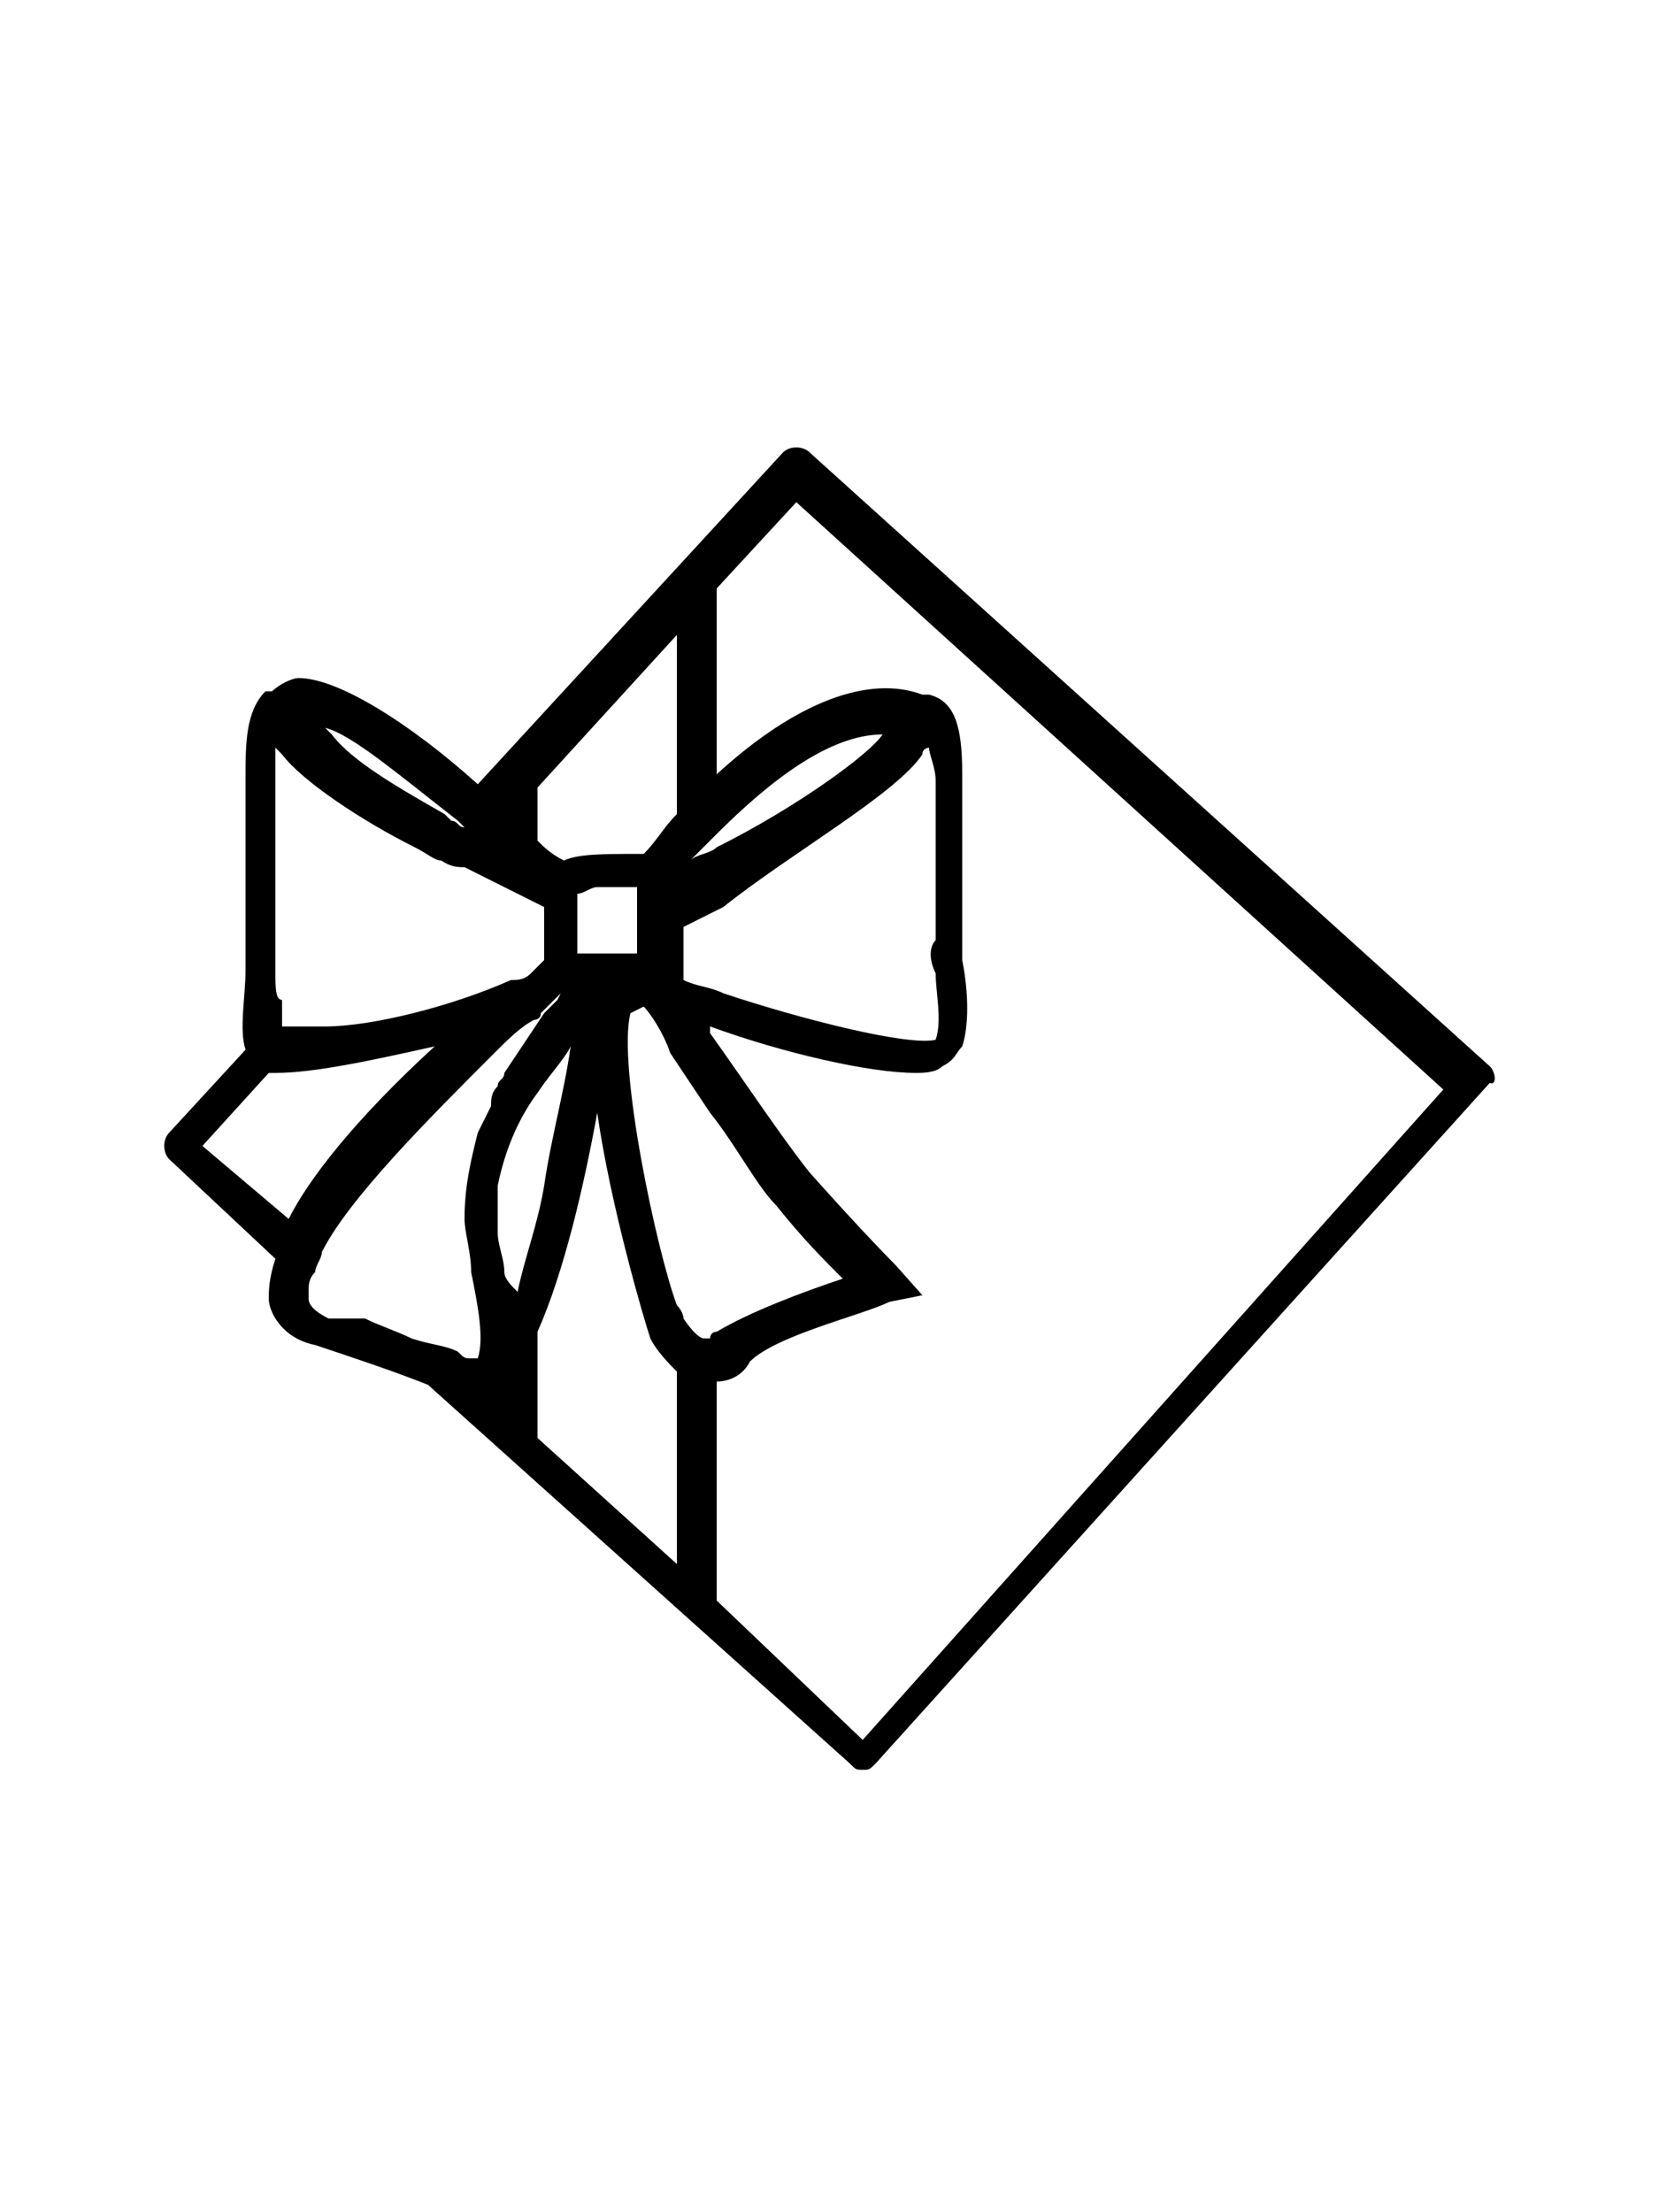 <?xml version="1.0" encoding="utf-8"?>
<svg version="1.1" id="Слой_1" xmlns="http://www.w3.org/2000/svg" xmlns:xlink="http://www.w3.org/1999/xlink" x="0px" y="0px"
	 viewBox="0 0 50 60.4" style="enable-background:new 0 0 50 60.4;" xml:space="preserve" width="30" height="40">
<path d="M44.9,29L24.4,10.5c-0.2-0.2-0.6-0.2-0.8,0l-9.2,10c-2-1.8-4.2-3.2-5.4-3.2c-0.2,0-0.6,0.2-0.8,0.4c-0.2,0-0.2,0-0.2,0
	c-0.6,0.6-0.6,1.6-0.6,2.6v4.8c0,0.2,0,0.6,0,1c0,0.8-0.2,1.8,0,2.4L5.1,31c-0.2,0.2-0.2,0.6,0,0.8l3.2,3c-0.2,0.6-0.2,1-0.2,1.2
	c0,0.4,0.4,1.2,1.4,1.4c1.2,0.4,2.4,0.8,3.4,1.2l12.7,11.4c0.2,0.2,0.2,0.2,0.4,0.2c0.2,0,0.2,0,0.4-0.2l18.5-20.5
	C45.1,29.6,45.1,29.2,44.9,29z M21.6,45.1v-6.6c0.4,0,0.8-0.2,1-0.6c0.8-0.8,3.4-1.4,4.2-1.8l1-0.2L27,35c0,0-1-1-2.6-2.8
	c-0.8-1-2-2.8-3-4.2v-0.2c2.2,0.8,4.8,1.4,6.2,1.4c0.2,0,0.6,0,0.8-0.2c0.4-0.2,0.4-0.4,0.6-0.6c0.2-0.6,0.2-1.6,0-2.6
	c0-0.4,0-0.8,0-1v-4.6c0-1.4-0.2-2.2-1-2.4c-0.2,0-0.2,0-0.2,0c-1.6-0.6-3.8,0.2-6.2,2.4l0,0v-5.6l2.4-2.6l19.5,17.7L26,49.3
	L21.6,45.1z M9.9,36.6c-0.4-0.2-0.6-0.4-0.6-0.6v-0.2c0-0.2,0-0.4,0.2-0.6c0-0.2,0.2-0.4,0.2-0.6c0.8-1.6,3.2-4,5.2-6
	c0.4-0.4,0.8-0.8,1.2-1c0,0,0.2,0,0.2-0.2c0.2-0.2,0.4-0.4,0.6-0.6L16.8,27c-0.2,0.2-0.2,0.2-0.4,0.4c-0.4,0.6-0.8,1.2-1.2,1.8
	c0,0.2-0.2,0.2-0.2,0.4c-0.2,0.2-0.2,0.4-0.2,0.6L14.4,31c-0.2,0.8-0.4,1.6-0.4,2.6c0,0.4,0.2,1,0.2,1.6c0.2,1,0.4,2,0.2,2.6h-0.2
	c-0.2,0-0.2,0-0.4-0.2c-0.4-0.2-0.8-0.2-1.4-0.4c-0.4-0.2-1-0.4-1.4-0.6C10.3,36.6,10.1,36.6,9.9,36.6z M14,21.8
	c-0.2,0-0.2-0.2-0.4-0.2l-0.2-0.2c-1.4-0.8-2.8-1.6-3.4-2.4l-0.2-0.2l0,0c0.8,0.2,2.2,1.4,4,2.8L14,21.8z M28.2,26.2
	c0,0.6,0.2,1.4,0,2c-0.8,0.2-4-0.6-6.4-1.4c-0.4-0.2-0.8-0.2-1.2-0.4c0-0.2,0-0.2,0-0.4s0-0.8,0-1.2c0.4-0.2,0.8-0.4,1.2-0.6
	c2-1.6,5.2-3.4,6-4.6c0-0.2,0.2-0.2,0.2-0.2c0,0.2,0.2,0.6,0.2,1v4.8C28,25.4,28,25.8,28.2,26.2z M20.6,36.6c0,0,0-0.2-0.2-0.4
	c-0.6-1.6-1.8-7.2-1.4-8.8l0.4-0.2c0.2,0.2,0.6,0.8,0.8,1.4c0.4,0.6,0.8,1.2,1.2,1.8c0.8,1,1.4,2.2,2,2.8c0.8,1,1.4,1.6,2,2.2
	c-1.2,0.4-2.8,1-3.8,1.6c-0.2,0-0.2,0.2-0.2,0.2h-0.2C21.2,37.2,21,37.2,20.6,36.6z M15.2,35.2c0-0.4-0.2-0.8-0.2-1.2
	c0-0.2,0-0.2,0-0.2c0-0.4,0-0.8,0-1.2c0.2-1,0.6-2,1.2-2.8c0.4-0.6,0.8-1,1-1.4c-0.2,1.4-0.6,2.8-0.8,4.2c-0.2,1.2-0.6,2.2-0.8,3.2
	C15.4,35.6,15.2,35.4,15.2,35.2z M17.4,23.8C17.4,23.8,17.6,23.8,17.4,23.8c0.2,0,0.4-0.2,0.6-0.2h1.2v0.2V24v0.2v0.2
	c0,0.2,0,0.2,0,0.4c0,0.2,0,0.4,0,0.6v0.2c0,0-0.2,0-0.4,0c-0.2,0-0.2,0-0.4,0s-0.4,0-0.4,0h-0.2l0,0c-0.2,0-0.2,0-0.4,0v-0.4V25
	v-0.2l0,0v-0.4v-0.2V24C17.4,24,17.4,23.8,17.4,23.8z M21.6,22.4c-0.2,0.2-0.6,0.2-0.8,0.4c0.2-0.2,0.6-0.6,0.8-0.8
	c1.6-1.6,3.4-3,5-3C26.2,19.6,24,21.2,21.6,22.4z M20.4,21.4c-0.4,0.4-0.6,0.8-1,1.2h-0.2c-1,0-1.8,0-2.2,0.2
	c-0.4-0.2-0.6-0.4-0.8-0.6v-1.6l4.2-4.6V21.4z M8.3,26.2c0-0.4,0-0.8,0-1v-4.8c0-0.6,0-0.8,0-1l0.2,0.2c0.6,0.8,2.4,2,4,2.8
	c0.4,0.2,0.6,0.4,0.8,0.4C13.6,23,13.8,23,14,23c0.4,0.2,0.8,0.4,1.2,0.6c0.4,0.2,0.8,0.4,1.2,0.6v0.6c0,0.4,0,0.8,0,1
	C16.2,26,16.2,26,16,26.2c-0.2,0.2-0.4,0.2-0.6,0.2c-1.8,0.8-4.2,1.4-5.6,1.4c-0.4,0-0.6,0-0.8,0H8.5c0-0.2,0-0.4,0-0.8
	C8.3,27,8.3,26.6,8.3,26.2z M8.1,29.2h0.2c1.2,0,3-0.4,4.8-0.8c-2.4,2.2-3.8,4-4.4,5.2l-2.6-2.2L8.1,29.2z M16.2,37
	c0.8-1.8,1.4-4.4,1.8-6.6c0.4,2.8,1.4,6.2,1.6,6.8c0.2,0.4,0.6,0.8,0.8,1v5.8l-4.2-3.8C16.2,40.2,16.2,37,16.2,37z"/>
</svg>
